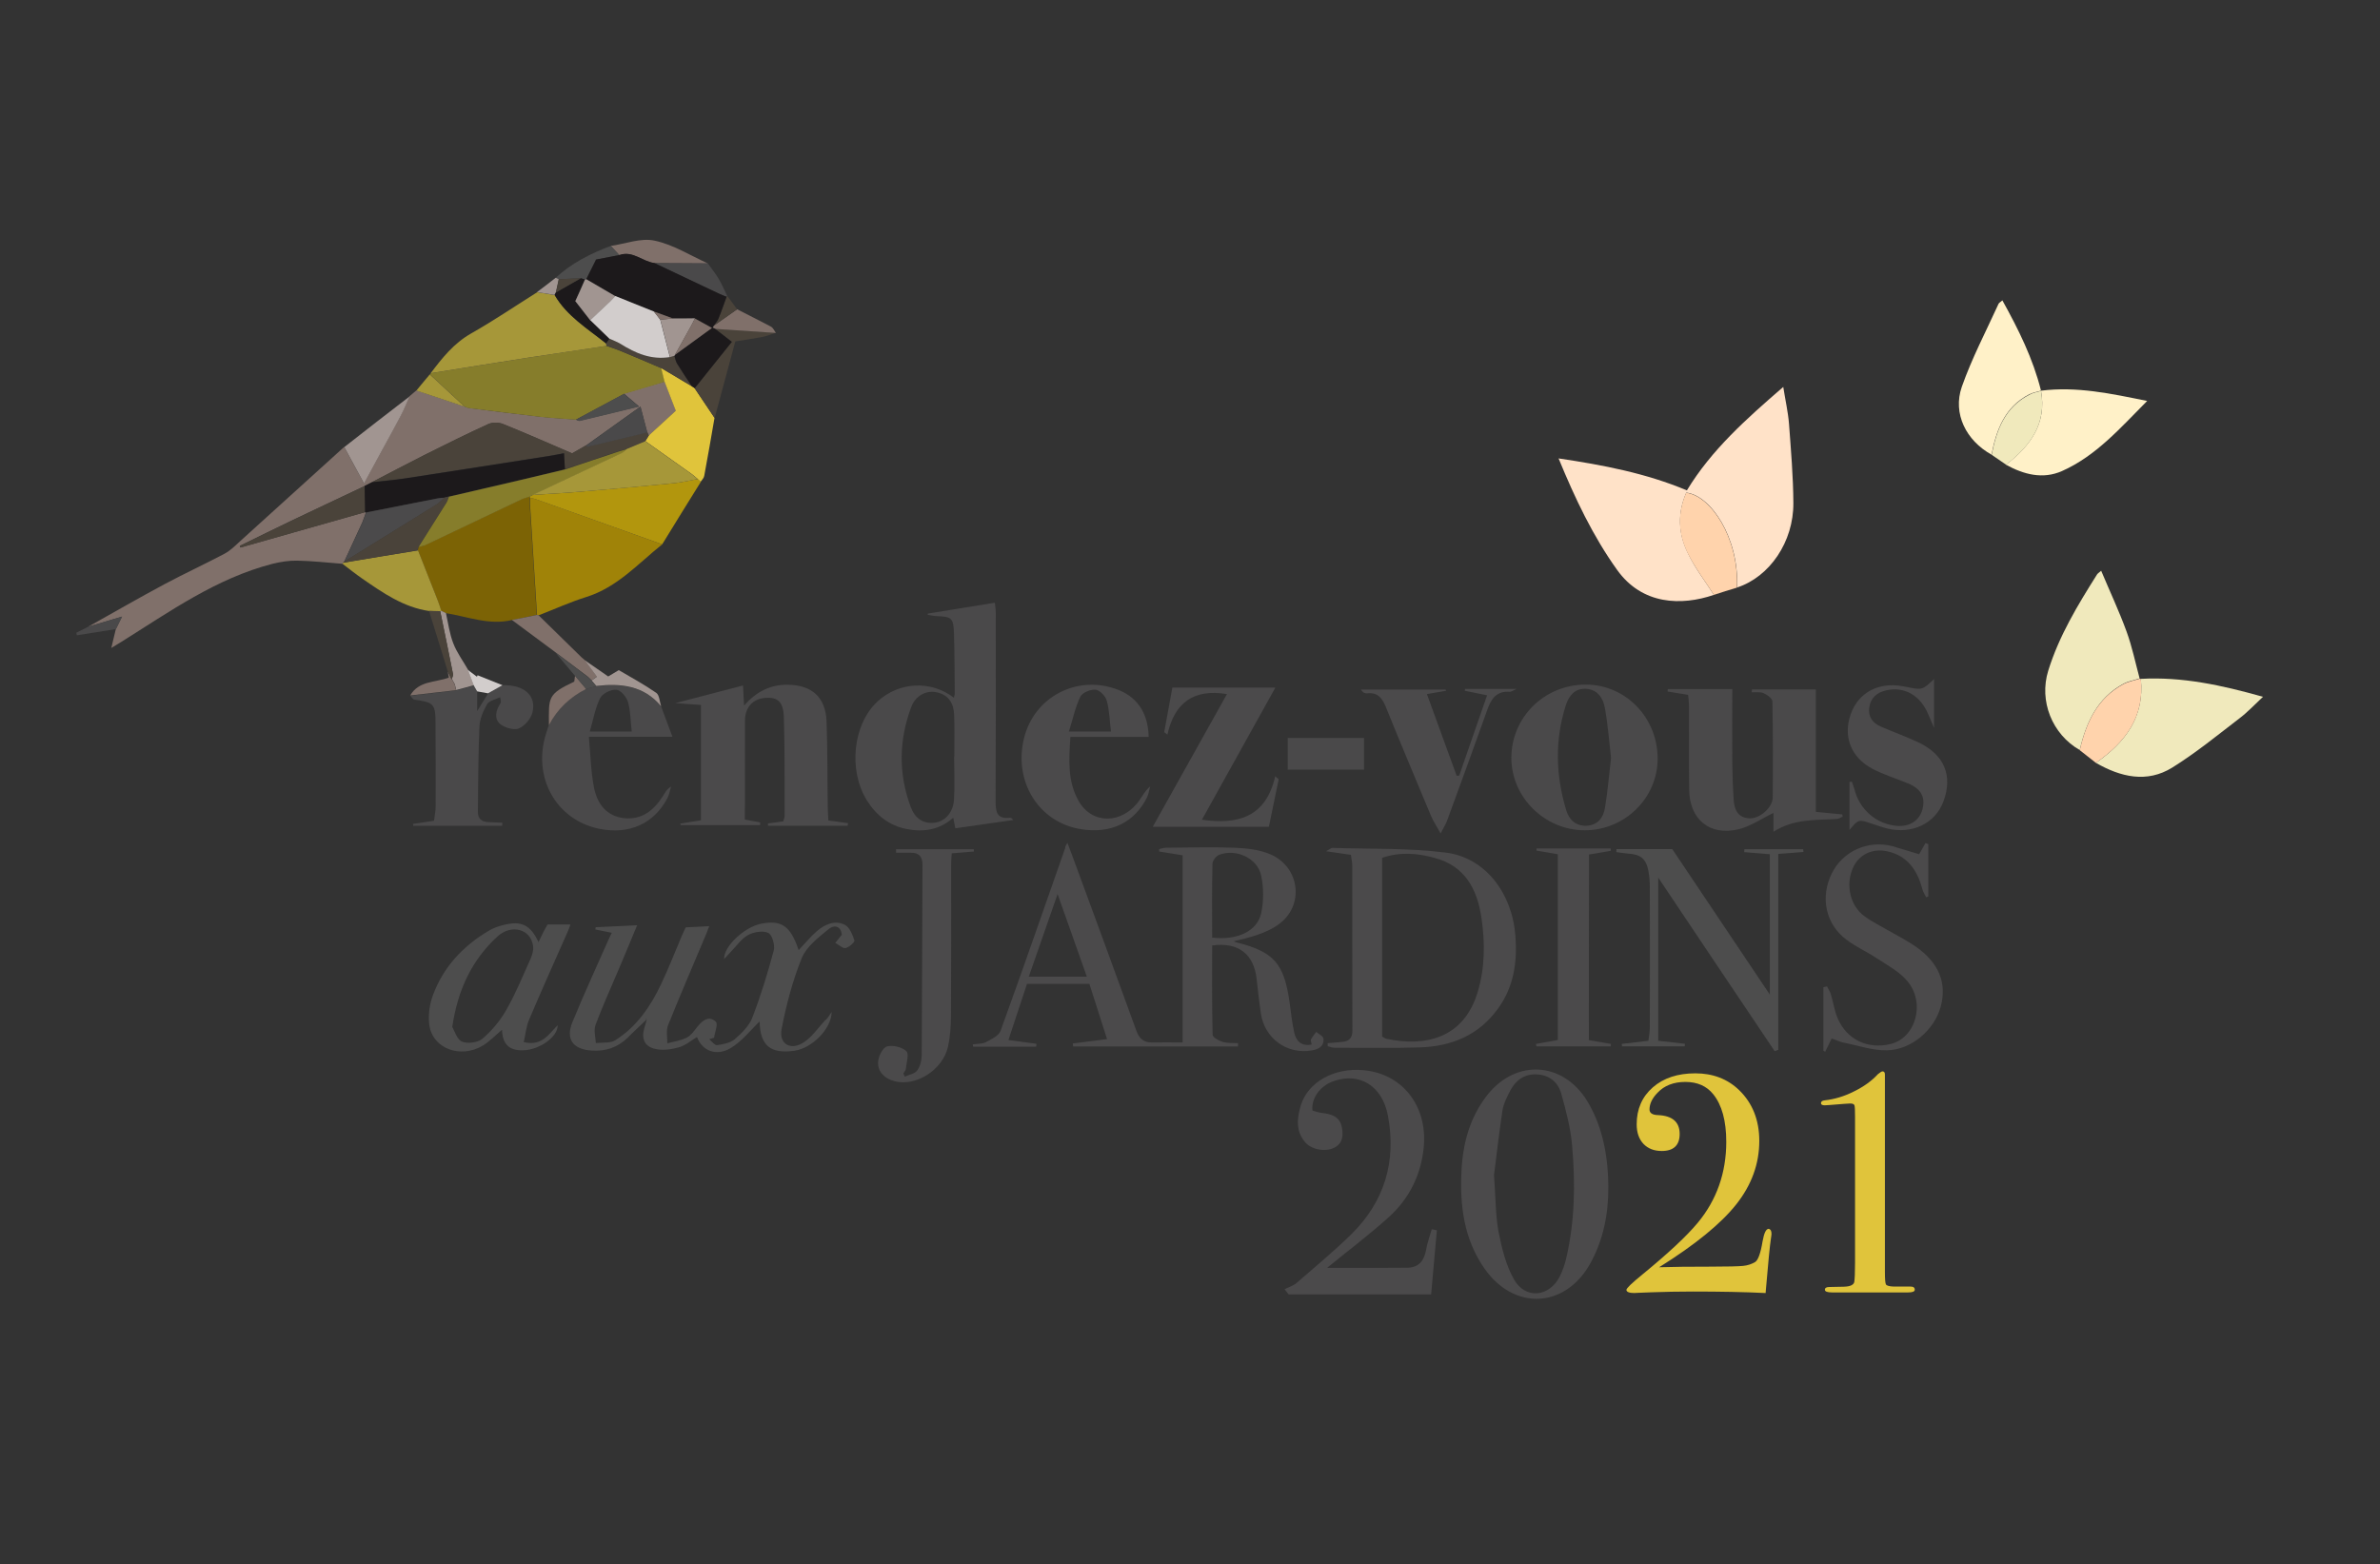 <?xml version="1.0" encoding="utf-8"?>
<!-- Generator: Adobe Illustrator 24.1.0, SVG Export Plug-In . SVG Version: 6.00 Build 0)  -->
<svg version="1.1" id="Layer_1" xmlns="http://www.w3.org/2000/svg" xmlns:xlink="http://www.w3.org/1999/xlink" x="0px" y="0px"
	 viewBox="0 0 1578.2 1037.5" style="enable-background:new 0 0 1578.2 1037.5;" xml:space="preserve">
<rect x="0" y="0" width="1578.2" height="1037.5" fill="#333333" stroke="none"/>
<style type="text/css">
	.st0{fill:#FFE2C8;}
	.st1{fill:#4B4A4B;}
	.st2{fill:#80706A;}
	.st3{fill:#4A494A;}
	.st4{fill:#4D4D4D;}
	.st5{fill:#867D2B;}
	.st6{fill:#7C6305;}
	.st7{fill:#F0E9BC;}
	.st8{fill:#A08308;}
	.st9{fill:#FFF1C8;}
	.st10{fill:#A69739;}
	.st11{fill:#B2960D;}
	.st12{fill:#E0C43B;}
	.st13{fill:#FFD3AC;}
	.st14{fill:#A19591;}
	.st15{fill:#4A433A;}
	.st16{fill:#D2CDCC;}
	.st17{fill:#1C191B;}
</style>
<path class="st0" d="M1136.5,394.5c-21.4,7.3-47.5,6.8-64.2-16.6c-16.1-22.5-27.8-47.2-38.8-73.9c29.6,4.4,57.9,9.8,85.1,21.2
	c16.3-26.9,39.4-47.4,63.9-68.6c1.4,9,3.2,16.7,3.8,24.4c1.3,17.5,2.8,35,2.9,52.5c0.2,25.9-15.8,49.1-37.3,56.1
	c1.3-33.3-17.6-61.1-33.7-62.9c-5.9,13.4-5.4,27.1,1,40C1123.8,376.5,1130.6,385.2,1136.5,394.5z"/>
<path class="st1" d="M707.8,558.9c1.1,3.1,2,5.2,2.8,7.4c14.4,39.1,28.8,78.2,43,117.4c1.8,5,4.8,7.7,10.2,7.6
	c6.6-0.1,13.2,0,20.4,0c0-42.1,0-82.7,0-124.1c-5.5-0.9-10.5-1.7-15.5-2.5c0-0.5,0-1-0.1-1.6c1.5-0.3,2.9-0.9,4.4-0.9
	c15.2-0.1,30.4-0.6,45.5,0c8,0.3,16.5,1.2,23.8,4.3c19.7,8.4,22.9,34,5.6,46.5c-8.3,6-19.1,8.7-29.7,11.2c0.6,0.3,1.2,0.7,1.9,0.8
	c24.7,6.2,31.5,14,35.1,40.2c0.9,6.6,1.6,13.4,3.1,19.9c1.3,5.5,4.9,8.9,11.5,7.6c-0.2-1.3-0.8-2.6-0.5-3.3c0.9-1.8,2.3-3.4,3.5-5.1
	c1.7,1.5,4.6,2.8,4.8,4.5c0.5,5.2-3.4,7.1-7.8,7.8c-16.4,2.8-31.2-7.9-33.7-24.5c-1.1-7.6-2-15.2-2.8-22.8
	c-1.8-16.6-12.2-24.7-29.5-22.3c0,19.7-0.2,39.5,0.3,59.2c0,1.7,4,3.9,6.5,4.7c3.3,1,6.9,0.7,10.4,0.9c0,0.7-0.1,1.5-0.1,2.2
	c-36.5,0-72.9,0-109.3,0c-0.1-0.7-0.2-1.3-0.2-2c7.2-0.9,14.5-1.8,22.7-2.9c-4.2-13-7.9-24.8-11.7-36.6c-13.7,0-27.1,0-41.4,0
	c-3.9,11.9-8,24-12.3,37.2c7.3,1,12.9,1.7,18.6,2.5c0,0.6-0.1,1.3-0.2,1.9c-13.9,0-27.9,0-41.8,0c-0.1-0.5-0.2-1-0.2-1.5
	c2.9-0.5,6.2-0.2,8.7-1.5c3.6-1.9,8.5-4.2,9.7-7.5c14.6-40.2,28.6-80.7,42.8-121.1C706.2,561.6,706.8,560.7,707.8,558.9z
	 M803.8,621.8c16.6,1.9,29.9-4.2,32.5-16.2c1.7-8,1.7-16.9,0-24.9c-2.4-11.6-16.6-18.1-27.9-13.8c-2,0.8-4.3,3.8-4.4,5.9
	C803.6,589.1,803.8,605.3,803.8,621.8z M720.7,647.7c-6.4-18.1-12.7-35.7-19.4-54.8c-6.7,19.1-12.8,36.8-19.1,54.8
	C695.3,647.7,707.7,647.7,720.7,647.7z"/>
<path class="st2" d="M227.1,373.9c-10-0.8-20-1.9-30.1-2.1c-5.4-0.1-11,0.8-16.3,2.1c-37.3,9.6-68.3,31.8-100.3,51.8
	c-1.9,1.2-3.8,2.3-6.6,4c1.2-4.8,2.1-8.6,3-12.5c1.2-2.5,2.5-5,4.1-8.3c-8.3,2.5-15.3,4.6-22.4,6.7c16.8-9.4,33.6-19.1,50.6-28.2
	c13.1-7,26.6-13.2,39.8-20.2c3.7-2,6.9-5.1,10-8c23.1-20.9,46.2-41.9,69.3-62.8c4.2,7.7,8.4,15.4,13.1,24.1
	c8.5-15.5,16.4-29.9,24.1-44.4c2.3-4.3,4.1-8.9,6.1-13.3c1.5-1.3,3.1-2.6,4.6-3.9c10.7,3.6,21.3,7.1,32,10.7c1,0.3,2.1,0.9,3.1,1
	c15.5,2,31.1,4,46.7,5.7c7.9,0.9,15.9,1.3,23.9,1.9c0.9,0.3,1.8,1,2.6,0.8c13-3.1,26-6.2,39.3-9.5c-3.8-3.2-6.9-5.8-10-8.5
	c9-2.7,18-5.4,27-8c2.4,6.3,4.9,12.7,7.5,19.4c-6.3,5.7-12.1,11-17.9,16.4c-0.4-0.7-0.7-1.4-1.1-2.1c-1.4-5.3-2.8-10.6-4.5-17.1
	c-12.6,9-24.3,17.4-36.1,25.8c-3,1.7-6,3.5-9.3,5.3c-15.3-6.6-30.5-13.3-45.9-19.5c-2.8-1.1-7-1.2-9.7,0.1
	c-14.2,6.5-28.3,13.5-42.3,20.5c-11.7,5.9-23.2,12-34.8,18c-1.6,0.9-3.3,1.7-5,2.6c-15.7,7.4-31.4,14.8-47.1,22.3
	c-11.9,5.7-23.7,11.5-35.5,17.3c0.1,0.4,0.3,0.7,0.4,1.1c27.5-7.8,55-15.6,82.4-23.4c0.3,0.1,0.5,0.1,0.8,0.2
	c-0.8,2.2-1.5,4.5-2.4,6.6c-3.9,8.6-7.9,17.2-11.9,25.8c-0.2,0.3-0.5,0.6-0.8,0.9C227.5,373.4,227.3,373.7,227.1,373.9z"/>
<path class="st3" d="M615.3,406.9c14.5-2.4,29-4.7,44.4-7.2c0.2,2,0.6,4.3,0.6,6.6c0,41.7,0.1,83.4-0.1,125.2c0,7,0.9,11.8,9.4,10.8
	c0.4,0,0.9,0.2,1.3,0.4c0.2,0.1,0.4,0.5,1,1.1c-12.8,1.8-25.3,3.6-38.4,5.5c-0.3-1.5-0.8-3.9-1.4-7c-9,8-19.5,9.7-30.8,7.5
	c-11.5-2.2-20-8.9-26.2-18.6c-12.8-20-9.6-50.9,6.8-66c14.2-13.1,35.4-14.2,50.6-2.5c0.2-1,0.6-1.8,0.6-2.6
	c-0.1-13.3-0.1-26.5-0.5-39.8c-0.3-10.5-1.5-11.4-11.8-11.7c-1.9-0.1-3.8-0.6-5.7-0.9C615.2,407.4,615.3,407.2,615.3,406.9z
	 M632.7,501.8c0,0,0.1,0,0.1,0c0-9.3,0.3-18.5-0.1-27.8c-0.3-7.5-3.6-13.3-11.7-14.9c-6.8-1.4-13.9,2.1-16.8,9.9
	c-8.2,22-8.5,44.3-0.2,66.4c2.5,6.7,7.7,11.1,15.6,10.2c7-0.8,12.4-6.7,13-15.1C633.2,520.9,632.7,511.3,632.7,501.8z"/>
<path class="st1" d="M1066.5,787.1c0.1,17.7-3.2,34.7-11.7,50.3c-16.6,30.4-50.9,32.1-70.6,3.6c-13.4-19.3-16.2-41.3-15.1-64.1
	c0.9-18.6,5.5-36,17.3-50.9c18.9-23.7,49.7-22,65.8,3.7C1061.6,744.9,1066.4,764,1066.5,787.1z M990.7,779.2c1.1,15.5,1,26.8,3,37.7
	c2.1,10.8,4.9,22.1,10.2,31.5c7.7,13.6,23.7,11.8,30.6-2.3c1.7-3.6,3.1-7.4,4-11.3c5.8-24.7,6.2-49.8,4-74.9
	c-1-11.7-4-23.2-7.2-34.6c-2.1-7.6-7.9-12.4-16.2-12.8c-8.1-0.4-13.8,3.7-17.5,10.5c-2.2,4.2-4.5,8.7-5.3,13.3
	C994,751.9,992.2,767.6,990.7,779.2z"/>
<path class="st1" d="M493.9,543.5c4.2,0.8,7.2,1.3,10.2,1.9c0,0.6-0.1,1.2-0.1,1.8c-17.5,0-35,0-52.6,0c-0.1-0.3-0.2-0.6-0.3-1
	c4.4-0.7,8.8-1.5,13.7-2.2c0-25.6,0-50.7,0-76.5c-5.6-0.4-10.6-0.8-17-1.2c15.8-4.1,30-7.8,44.9-11.7c0.2,3.3,0.4,7.8,0.7,13.3
	c7.9-9,17.2-13.9,28.7-13.8c16.2,0.1,25.4,8.2,26,24.4c0.7,18.9,0.5,37.7,0.8,56.6c0,2.8,0.3,5.7,0.4,9c4.6,0.6,8.8,1.2,13,1.8
	c0,0.6-0.1,1.1-0.2,1.7c-17.6,0-35.2,0-52.8,0c0-0.5-0.1-1-0.1-1.5c3.3-0.5,6.6-0.9,10.2-1.4c0.3-1.3,0.9-2.5,0.9-3.7
	c-0.1-21.8,0.2-43.5-0.5-65.2c-0.3-10.4-4-13.5-12-13c-8.5,0.5-13.8,6.2-13.8,15.2c-0.1,17.9,0,35.8,0,53.7
	C493.9,535.5,493.9,539.2,493.9,543.5z"/>
<path class="st3" d="M1161.7,457.2c13.9,0,27.7,0,42.4,0c0,26.2,0,53.2,0,81.2c6.2,0.6,11.9,1.2,17.5,1.7c0.1,0.5,0.2,0.9,0.3,1.4
	c-1.2,0.6-2.5,1.5-3.8,1.6c-14.1,0.9-28.5-0.3-42.1,8.5c0-5.3,0-9.5,0-12.5c-7.7,3.7-15,8.8-23,10.8c-19.3,4.7-32.7-6.5-32.9-26.3
	c-0.2-18.4,0-36.8-0.1-55.2c0-2.4-0.3-4.7-0.6-7.6c-4.8-0.8-9.2-1.5-13.6-2.2c0-0.5,0-1,0.1-1.6c14.2,0,28.3,0,42.8,0
	c0,16.1-0.1,32.9,0,49.6c0.1,8,0.4,16,0.9,23.9c0.5,6.6,2.9,12,10.8,12.2c6.7,0.1,15-7.2,15.1-13.7c0.2-21.3,0.2-42.5-0.2-63.8
	c0-1.9-3.4-4.5-5.8-5.5c-2.3-1-5.3-0.5-8-0.6C1161.7,458.5,1161.7,457.8,1161.7,457.2z"/>
<path class="st1" d="M880.4,691.8c3.1-0.3,6.2-0.6,9.2-0.8c4.7-0.3,7.2-2.3,7.2-7.5c-0.1-36.5-0.1-72.9-0.1-109.4
	c0-2.3-0.6-4.6-0.9-7.2c-5.2-0.8-9.9-1.4-16.5-2.4c2.7-1.5,3.5-2.2,4.2-2.2c25.1,0.8,50.3,0,75.1,3.1c26.2,3.2,44.2,26.8,46.3,55.5
	c1.3,17.2-1.1,33.5-11.5,47.9c-12.8,17.8-31,25.2-52.2,25.8c-18.9,0.6-37.8,0.2-56.6,0.2c-1.4,0-2.8-0.7-4.2-1
	C880.4,693.1,880.4,692.5,880.4,691.8z M916.5,568.9c0,39.8,0,79.2,0,118.5c1.2,0.7,2,1.3,2.9,1.5c25.4,5.4,51.2,0,60.5-31.1
	c4.8-16,4.9-32.5,2.5-48.9c-2.8-19.1-10.8-34.6-31.2-40C939.9,565.8,928.4,564.8,916.5,568.9z"/>
<path class="st4" d="M551.5,671.1c-0.3,11.6-13.2,24-24.6,25.7c-16.2,2.3-22.8-3.5-23.2-19.4c-5.8,5.5-11.6,13.1-19.1,17.6
	c-9.6,5.8-19.1,1.8-22.4-7.3c-4,2.4-7.6,5.6-11.9,6.8c-4.9,1.4-10.5,2.2-15.3,1.2c-7.6-1.5-9.9-6.7-7.7-14.1
	c0.4-1.5,0.9-2.9,1.7-5.7c-4.9,4.7-8.9,8.3-12.6,12.1c-6.7,6.6-14.7,9.3-24,8.7c-12.4-0.8-17.5-7.5-12.8-18.9
	c7.5-18.3,15.8-36.3,23.8-54.4c0.6-1.4,1.3-2.8,2.3-4.8c-4-0.8-7.4-1.5-10.9-2.2c0.1-0.5,0.1-1,0.2-1.5c9-0.4,17.9-0.8,27.5-1.3
	c-4.1,9.8-8.1,19.6-12.3,29.4c-5.1,12.2-10.7,24.3-15.3,36.7c-1.3,3.5,0,8,0.2,12c4.4-0.5,9.6,0.3,13-1.9
	c14.2-9,23.4-22.5,30.4-37.4c5-10.5,9.2-21.4,13.8-32.2c0.7-1.7,1.6-3.4,2.4-5.2c5.2-0.3,10.1-0.5,15.6-0.8
	c-0.7,1.7-1.2,3.2-1.8,4.7c-8.5,20.3-17.3,40.6-25.5,61c-1.4,3.5-0.4,8-0.5,12c4.4-1.2,9-1.8,12.9-3.8c3-1.5,5.1-4.8,7.3-7.5
	c3.4-4.1,7.6-7.3,12-3c1.6,1.6-0.7,7-1.2,10.6c-1,0.3-2.1,0.7-3.2,1c1.7,1.4,3.7,4.1,5.2,3.9c4.1-0.6,8.8-1.4,11.8-4
	c4.6-4,9.5-8.8,11.6-14.3c5.6-14.5,10.2-29.5,14.2-44.5c0.9-3.5-1-10.3-3.6-11.6c-3.5-1.7-9.5-0.7-13.3,1.3
	c-4.4,2.4-7.6,7.1-11.2,10.8c-1.4,1.5-2.8,3-4.8,5.2c-0.4-8.5,13.7-21.3,24.4-23.4c13.7-2.7,19.6,1.4,25,17.5
	c4-4.2,7.7-8.8,12.1-12.6c5.3-4.6,12-7.5,18.5-4.2c3.2,1.6,5.1,6.5,6.4,10.4c0.3,1-3.5,4.5-5.9,5c-1.8,0.4-4.2-2-6.8-3.4
	c2.2-2.7,3.2-4,4.3-5.4c-0.3-5-4.3-7.4-8.9-3.6c-6.7,5.5-14.5,11.5-17.6,19c-6.1,15-10.3,31.1-13.4,47.1
	c-1.9,10.1,6.2,14.6,14.9,8.7c5.4-3.6,9.3-9.4,13.8-14.3C548.4,675.9,549.4,674.2,551.5,671.1z M428.4,676.6c0.1,0,0.2,0,0.3,0
	c0-0.3,0-0.6,0-0.9c-0.1,0-0.2,0-0.3,0C428.4,676,428.4,676.3,428.4,676.6z"/>
<path class="st1" d="M880,840.8c16.6,0,34.9,0.1,53.3-0.1c7.4-0.1,11-4.5,12.3-11.6c0.8-4.7,2.5-9.3,3.8-13.9
	c1.1,0.2,2.3,0.4,3.4,0.7c-1.3,14.1-2.5,28.3-3.8,42.5c-31.6,0-63,0-94.5,0c-0.9-1.1-1.8-2.3-2.7-3.4c2.7-1.4,5.8-2.3,8-4.2
	c12.3-10.7,24.9-21.1,36.5-32.5c21.8-21.6,29.7-48.1,24.1-78.2c-3.7-20.1-19-29.3-36.4-23c-8.6,3.1-14.6,11.2-13.7,19.4
	c1.7,0.5,3.8,1.2,5.8,1.5c6.4,0.7,12.3,2.2,13.7,9.6c1,5.4,0.7,10.7-5.2,13.6c-5.9,2.9-15.2,1.2-19.4-4c-6.1-7.4-5.1-15.9-2.6-24.2
	c4.8-15.5,22-25,41.4-23.3c26,2.3,42.7,23.8,40.1,51.1c-1.8,18.4-9.6,34-23,46.2C907.6,819.2,892.9,830.2,880,840.8z"/>
<path class="st3" d="M1099.2,503.3c-0.1,26-21.9,47.4-48.4,47.3c-26.5,0-48.6-21.9-48.6-48c0-27,22-48.7,49.5-48.6
	C1078.1,454.1,1099.3,476,1099.2,503.3z M1068.3,502.6c-1.3-11.1-2.1-22.2-4.1-33.2c-1.2-6.5-4.8-12.1-12.5-12.6
	c-7.6-0.4-11.4,4.8-13.4,10.9c-7.4,23.2-6.7,46.5,0.3,69.7c1.9,6.2,6.3,10.5,13.5,10.2c7.5-0.4,11.2-5.5,12.2-12.1
	C1066.1,524.7,1067,513.7,1068.3,502.6z"/>
<path class="st5" d="M381.9,278.3c-8-0.6-16-1-23.9-1.9c-15.6-1.8-31.1-3.8-46.7-5.7c-1.1-0.1-2.1-0.6-3.1-1
	c-7.7-7.1-15.4-14.3-23.1-21.4c0.2-0.3,0.4-0.6,0.6-0.8c21.3-3.4,42.6-6.9,63.9-10.2c17.5-2.7,35.1-5.3,52.7-7.9c3,1.1,6,2,8.9,3.2
	c9.2,3.8,18.3,7.7,27.4,11.6c0.7,3,1.5,6,2.2,9c-9,2.7-18,5.4-27,8C403.1,266.9,392.5,272.6,381.9,278.3z"/>
<path class="st6" d="M339.4,411.2c-15.1,3.6-29.3-2.3-43.8-4.6c-1-0.5-2-1-3-1.5c-0.8-2.2-1.4-4.5-2.3-6.7
	c-4.4-11.2-8.8-22.3-13.2-33.5c0.1-0.7,0.2-1.5,0.3-2.2c1.4-0.4,2.8-0.5,4.1-1.1c21.3-10.1,42.6-20.3,63.9-30.4
	c1.8-0.9,3.9-1.4,5.8-2c0,0.3,0.1,0.6,0.1,0.9c0,1.8-0.1,3.5,0,5.2c1.5,24.2,3.1,48.3,4.6,72.5C350.5,409,345,410.1,339.4,411.2z"/>
<path class="st4" d="M1099.6,582c0,36.6,0,71.9,0,108.2c6.1,0.7,11.9,1.3,17.7,2c0,0.5-0.1,1.1-0.1,1.7c-13.9,0-27.8,0-41.6,0
	c-0.1-0.5-0.1-1-0.2-1.6c5.8-0.7,11.5-1.4,17.7-2.1c0.4-3.3,0.9-6.2,0.9-9c0.1-31.2,0.1-62.4,0-93.5c0-3.3-0.3-6.7-0.9-10
	c-1.5-8.1-5.1-11.1-13.3-11.6c-2.7-0.2-5.3-0.7-8-1c0-0.7,0.1-1.3,0.1-2c12,0,23.9,0,37,0c20.9,31.2,42.4,63.3,64.7,96.5
	c0-31.6,0-62,0-93.1c-5.9-0.5-11.4-1-17-1.4c0-0.6,0.1-1.3,0.1-1.9c13,0,26,0,39,0c0.1,0.6,0.1,1.2,0.2,1.8
	c-5.2,0.4-10.5,0.8-16.7,1.3c0,43.6,0,86.7,0,129.9c-0.8,0.3-1.6,0.6-2.4,0.9C1151.2,659.1,1125.8,621.1,1099.6,582z"/>
<path class="st7" d="M1379.1,497.4c-18.4-10.5-27.1-32.6-20.9-52.6c7.2-23.2,19.6-43.6,32.4-63.9c0.4-0.6,1.1-1,2.7-2.4
	c5.8,13.8,11.9,26.8,16.8,40.2c3.7,10.1,5.9,20.8,8.7,31.2c-3.6,1.2-7.5,1.8-10.8,3.6C1390.6,463,1383.3,479.3,1379.1,497.4z"/>
<path class="st7" d="M1419.6,450.2c27.3-1.5,53.4,4.1,81,11.9c-5.8,5.4-10.3,10.3-15.5,14.2c-14.6,11.2-29,23-44.6,32.7
	c-16.9,10.5-34.3,6.3-50.7-3.1C1409.2,492.4,1422.2,475.5,1419.6,450.2z"/>
<path class="st8" d="M356.1,407.8c-1.5-24.2-3.1-48.3-4.6-72.5c-0.1-1.7,0-3.5,0-5.2c1.2,0.3,2.5,0.5,3.7,0.9c28,10,56,20,83.9,30
	c-16,12.8-29.8,28.5-50.3,34.9c-10.8,3.4-21.2,8.1-31.7,12.2C356.7,408,356.4,407.9,356.1,407.8z"/>
<path class="st1" d="M1272.6,566.5c1.9-3.4,3-5.4,4.2-7.4c0.6,0.2,1.2,0.4,1.9,0.7c0,11.5,0,23.1,0,34.7c-0.5,0.2-1,0.4-1.4,0.6
	c-0.9-1.9-2.1-3.6-2.6-5.6c-3.3-12.4-9.9-22-23.1-24.9c-10.4-2.3-19.2,2.4-23,11.2c-4.8,11-1.8,24.8,7.6,31.7
	c5.1,3.8,10.9,6.6,16.4,9.8c6.1,3.5,12.4,6.7,18.1,10.7c15.1,10.7,20.4,24,16.2,39.6c-4.1,15.2-19.3,28.7-35.7,28.9
	c-9.6,0.2-19.2-3.2-28.8-5.1c-2.6-0.5-5-1.8-7.8-2.7c-1.6,3.3-3,6.1-4.3,8.8c-0.4-0.2-0.8-0.4-1.2-0.7c0-14,0-28.1,0-42.1
	c0.8-0.2,1.6-0.4,2.4-0.6c0.9,1.8,2.1,3.5,2.6,5.4c1.6,5.2,2.3,10.7,4.4,15.6c6,14.3,19.9,20.9,35,17.3c17-4,23.6-27.6,11-42.1
	c-5.3-6.1-12.9-10.2-19.8-14.7c-6.6-4.4-14.1-7.7-20.4-12.5c-13.8-10.3-17.4-28.2-9.6-43.9c7.3-14.7,23.8-22.2,40-18.1
	C1260.7,562.8,1266.7,564.8,1272.6,566.5z"/>
<path class="st1" d="M761.7,488.7c-8.9,0-17.5,0-26.1,0c-8.5,0-16.9,0-25.8,0c-1,15.1-2,29.3,5.4,42.4c8.9,15.8,28.9,15.7,40.3-0.3
	c2.2-3.1,3.9-6.5,7.2-9.3c-0.7,2.5-1.1,5.2-2.2,7.5c-8.5,16.8-24.3,24.2-44.2,20.8c-27.8-4.7-44.4-31.8-37.2-60.5
	c6.7-26.7,34.1-41.5,60.3-32.6C753.5,461.4,761.3,472.1,761.7,488.7z M736.7,485.1c-0.9-7.3-1-14-2.8-20.4c-0.8-3-4.6-7-7.3-7.3
	c-3.3-0.4-8.9,1.9-10.2,4.6c-3.4,7-5,14.9-7.6,23.1C719,485.1,727.3,485.1,736.7,485.1z"/>
<path class="st3" d="M438.4,468.5c2.3,6.1,4.6,12.3,7.5,20.1c-19.2,0-36.4,0-55.4,0c1.1,12.1,1.3,23.2,3.4,33.8
	c2.1,10.5,8.2,19,20.2,20.2c11.8,1.1,19.6-5.4,25.5-14.7c1.4-2.2,2.5-4.6,5.4-6.3c-0.8,2.5-1.2,5.3-2.4,7.6
	c-8.8,17-25.4,24.5-45.3,20.4c-28.8-5.9-44.6-34.6-35-63.7c0.5-1.7,1.1-3.3,1.6-5c5.6-10.7,14-18.6,24.7-24c2.2-0.6,4.5-1.2,6.7-1.8
	C411.8,453.1,427,454.7,438.4,468.5z M418.9,485.1c-0.8-6.8-0.7-13.4-2.5-19.6c-1-3.3-4.8-7.9-7.7-8.1c-3.5-0.3-9.2,2.5-10.7,5.5
	c-3.3,6.6-4.6,14.3-6.9,22.2C401.2,485.1,409.5,485.1,418.9,485.1z"/>
<path class="st1" d="M797,543.6c23.7,3.4,42.4-1.5,48.6-28.8c0.8,0.7,1.5,1.3,2.3,2c-2.1,10.3-4.2,20.6-6.5,31.5
	c-25.4,0-50.5,0-77,0c16.6-29.7,32.8-58.7,49.2-88c-21.7-3.6-34.7,5.3-39.5,26.9c-0.7-0.6-1.4-1.1-2.1-1.7
	c1.8-9.8,3.6-19.6,5.4-29.5c22.4,0,44.4,0,68.3,0C829.2,485.8,813.1,514.6,797,543.6z"/>
<path class="st1" d="M645.8,564.7c-4.7,0.4-9.5,0.8-14.7,1.2c-0.2,3.1-0.4,5.6-0.4,8.1c0,33.1,0.1,66.2-0.1,99.3
	c0,7-0.5,14.2-2,20.9c-3.5,15.5-21.4,26.6-35.5,22.8c-7.1-1.9-11.7-7-10.7-13.8c0.5-3.5,3.3-8.8,6-9.3c3.9-0.9,9.8,0.5,12.6,3.2
	c1.9,1.8,0.1,7.6-0.3,11.6c-0.1,1.1-1.1,2.2-1.7,3.2c0.3,0.7,0.7,1.4,1,2.1c2.8-1.3,6.6-1.9,8.2-4.1c2-2.7,3-6.8,3-10.3
	c0.3-42.1,0.3-84.1,0.5-126.2c0-5.4-2.4-8-7.8-7.9c-3.2,0-6.5,0-9.7,0c0-0.8,0-1.6,0-2.3c17.2,0,34.3,0,51.5,0
	C645.8,563.7,645.8,564.2,645.8,564.7z"/>
<path class="st3" d="M333.1,454.4c14.2-0.4,22.7,6.6,20,18c-1,4.2-5.2,9.1-9.1,10.7c-3.3,1.3-9.4-0.5-12.4-3
	c-4.1-3.6-2.8-9,0.2-13.6c0.4-0.6,0.6-1.4-0.2-4.1c-3,1.5-7.2,2.2-8.6,4.6c-2.6,4.5-4.9,9.9-5.1,15.1c-0.8,18.7-0.8,37.4-1,56.1
	c-0.1,4.9,2.6,6.9,7.2,7c3,0.1,6,0.3,9,0.4c0,0.7-0.1,1.3-0.1,2c-19.6,0-39.3,0-59,0c0-0.4-0.1-0.8-0.1-1.2
	c4.4-0.7,8.8-1.3,13.9-2.1c0.4-3.4,1.1-6.5,1.1-9.6c0.1-18.2,0-36.4-0.1-54.7c0-13.2-1-14.2-14-16c-1-0.1-1.8-1.7-2.7-2.6
	c10.1-1.2,20.3-2.3,30.4-3.5c3.9-1.1,7.8-2.2,11.7-3.2c0.7,1.3,1.5,2.6,2.2,4c0,3.8,0,7.6,0,12.9c3-4.9,5.1-8.3,7.2-11.6
	C326.7,458,329.9,456.2,333.1,454.4z"/>
<path class="st4" d="M357.1,624.8c1.1-2.4,2-4.3,3-6.3c0.9-1.8,2-3.6,3-5.4c5,0,9.7,0,15.2,0c-0.8,2.1-1.5,4.1-2.4,6
	c-8.4,19-16.9,37.9-25,57c-2,4.6-2.4,9.8-3.6,15c12.4,2.9,16.6-5.5,22.5-11.2c0.2,7.7-12,16.3-22.8,16.6c-9.4,0.3-13.8-4-14.1-13.6
	c-4.2,3.5-8,7.6-12.6,10.4c-14.8,9-33.4,2.2-35.6-13.5c-0.9-6.3,0.1-13.6,2.3-19.6c6.9-18.8,20-32.9,37.2-43c3-1.8,6.4-3,9.8-3.8
	C345.7,610.4,351.8,613.4,357.1,624.8z M299.9,681c1.5,2.5,3,8.2,6.3,9.7c3.7,1.6,10.5,0.8,13.5-1.7c6.3-5.3,11.9-12,16-19.2
	c6.2-10.8,10.9-22.4,16-33.7c1.2-2.7,2.2-5.9,1.8-8.7c-1.4-11.1-14.2-15-23.7-6.3C313.1,636.5,303.6,656,299.9,681z"/>
<path class="st1" d="M1282.5,450.3c0,10.5,0,20.3,0,32.4c-1.9-4.4-2.9-6.8-3.9-9.1c-5.2-12.4-15.7-18.5-27.8-15.8
	c-6.1,1.4-10.4,4.9-11.3,11.5c-0.8,6.1,2.3,10.2,7.6,12.5c8.3,3.6,16.9,6.7,25.2,10.6c17,8.1,22.8,22,16.4,39.1
	c-5.4,14.6-20.8,22-37.4,17.9c-3.2-0.8-6.4-2-9.6-3c-9.3-3.2-9.3-3.2-15.3,4c0-10.7,0-21.3,0-31.8c0.5-0.1,1-0.2,1.6-0.2
	c0.6,1.7,1.2,3.3,1.7,5c3.3,13.4,14.6,23.2,28.2,24.3c8.4,0.7,15-3.6,16.9-11c2.1-8.1-0.9-13.6-9.6-17.2c-7.8-3.2-16-5.7-23.4-9.6
	c-14.6-7.6-19.8-21.7-14.5-36.5c5.1-14,18.1-21.1,33.9-18.4c0.9,0.2,1.9,0.3,2.8,0.5C1274.7,457.7,1274.7,457.7,1282.5,450.3z"/>
<path class="st9" d="M1320.6,301.5c-16.8-9.3-25.9-27.2-19.7-45c6.6-18.8,16-36.7,24.3-54.9c0.3-0.8,1.3-1.2,2.6-2.4
	c10.7,19.3,20.3,38.6,25.6,59.8l-0.1,0.1c-2.6,0.8-5.3,1.2-7.7,2.4C1329.4,269.9,1323.8,285,1320.6,301.5z"/>
<path class="st9" d="M1353.4,259.1c23.6-3,46.4,1.9,70.4,6.8c-17.8,17.9-33.8,36.4-56.5,46.5c-12.7,5.6-25.3,2.3-37.1-4.2
	C1346.2,295.7,1357.4,281,1353.4,259.1L1353.4,259.1z"/>
<path class="st10" d="M402.2,229.4c-17.6,2.6-35.1,5.2-52.7,7.9c-21.3,3.3-42.6,6.8-63.9,10.2c7.6-10.1,15.3-19.8,26.7-26.3
	c15-8.5,29.3-18.2,43.9-27.4c3.9,0.6,7.7,1.3,11.6,1.9c8.2,14.1,21.9,22.3,34.1,32.1C402,228.3,402.1,228.8,402.2,229.4z"/>
<path class="st1" d="M958.9,458.1c-3.7,0.6-7.3,1.2-12.7,2.2c6.7,18.5,13.2,36.3,19.7,54.1c0.5,0,1.1,0,1.7,0
	c6-17.3,12-34.6,18.5-53.3c-5.8-1.2-10.3-2.1-14.8-3c0-0.4,0.1-0.8,0.2-1.2c10.7,0,21.4,0,34.1,0c-2.7,1.2-3.6,2-4.5,1.9
	c-8.5-0.7-12.2,4.4-14.7,11.5c-8.8,24.7-17.8,49.3-26.8,73.9c-0.9,2.4-2.3,4.6-4.3,8.5c-2.6-4.7-4.7-7.8-6.2-11.2
	c-10.1-24.2-20.3-48.3-30.1-72.6c-2.5-6.1-5.5-9.9-12.5-9.1c-0.7,0.1-1.6-0.2-2.3-0.5c-0.4-0.2-0.6-0.6-1.8-2c19.3,0,37.7,0,56.1,0
	C958.8,457.5,958.8,457.8,958.9,458.1z"/>
<path class="st1" d="M1053.6,689.8c5.1,0.9,9.8,1.7,14.6,2.5c0,0.5-0.1,1-0.1,1.6c-16.4,0-32.8,0-49.3,0c-0.1-0.5-0.2-1-0.3-1.6
	c4.5-0.8,9.1-1.6,14.5-2.6c0-41,0-81.7,0-123.2c-4.8-0.8-9.5-1.6-14.2-2.4c0-0.5,0.1-0.9,0.1-1.4c16.4,0,32.7,0,49.1,0
	c0.1,0.5,0.2,1,0.2,1.5c-4.6,0.8-9.2,1.6-14.5,2.5C1053.6,607.7,1053.6,648.3,1053.6,689.8z"/>
<path class="st11" d="M439.1,361c-28-10-56-20-84-30c-1.2-0.4-2.5-0.6-3.7-0.9c-0.1-0.3-0.1-0.6-0.1-0.9c0.6-0.3,1.3-0.7,2-1
	c10.5-0.7,21-1.2,31.4-2.1c20.6-1.8,41.1-3.6,61.6-5.6c5.5-0.5,10.9-1.9,16.4-2.8c0.6,0.6,1.3,1.2,2,1.9
	C456.1,333.3,447.6,347.2,439.1,361z"/>
<path class="st12" d="M464.6,319.5c-0.6-0.6-1.3-1.2-2-1.9c-1.3-1.1-2.6-2.3-4-3.3c-10.2-7.3-20.5-14.5-30.7-21.8
	c0.8-1.2,1.5-2.5,2.3-3.7c5.8-5.3,11.7-10.7,17.9-16.4c-2.6-6.7-5-13.1-7.5-19.4c-0.7-3-1.5-6-2.2-9c6.8,4,13.5,8.1,20.3,12.1
	c0.6,0.4,1.2,0.8,1.8,1.2c4.4,6.6,8.9,13.2,13.3,19.8c-2.2,12.8-4.4,25.6-6.8,38.4C466.8,317,465.5,318.2,464.6,319.5z"/>
<path class="st13" d="M1136.5,394.5c-5.9-9.2-12.6-18-17.4-27.7c-6.4-12.9-6.9-26.5-1-40c16.1,1.8,35.1,29.6,33.7,62.9
	C1146.7,391.2,1141.6,392.8,1136.5,394.5z"/>
<path class="st10" d="M277.2,365c4.4,11.2,8.8,22.3,13.2,33.5c0.9,2.2,1.5,4.5,2.3,6.7c-0.2,0.1-0.5,0.1-0.8,0.2
	c-2.5-0.1-4.9-0.1-7.4-0.2c-17-2.5-30.7-12.1-44.3-21.5c-4.5-3.1-8.7-6.5-13.1-9.8c0.2-0.2,0.4-0.5,0.5-0.7
	C244.1,370.4,260.6,367.7,277.2,365z"/>
<path class="st13" d="M1419.6,450.2c2.7,25.3-10.4,42.2-29.8,55.7c-3.6-2.8-7.1-5.6-10.7-8.4c4.2-18.2,11.5-34.4,28.9-43.8
	c3.3-1.8,7.2-2.4,10.8-3.6C1419.1,450.1,1419.3,450.1,1419.6,450.2z"/>
<path class="st3" d="M904.5,489.4c0,7.2,0,14,0,21c-16.9,0-33.6,0-50.6,0c0-7,0-13.9,0-21C870.7,489.4,887.3,489.4,904.5,489.4z"/>
<path class="st7" d="M1353.4,259.2c4,21.9-7.2,36.6-23.1,49c-3.2-2.2-6.4-4.4-9.6-6.6c3.2-16.6,8.8-31.6,25.1-39.9
	C1348.1,260.4,1350.8,260,1353.4,259.2z"/>
<path class="st14" d="M271.6,262.9c-2,4.5-3.8,9-6.1,13.3c-7.7,14.5-15.7,28.8-24.1,44.4c-4.7-8.7-8.9-16.4-13.1-24.1
	C242.7,285.2,257.1,274,271.6,262.9z"/>
<path class="st15" d="M473.9,277.2c-4.4-6.6-8.9-13.2-13.3-19.8c8.2-10.2,16.5-20.5,24.6-30.7c-4.3-3.3-7.7-6-11.2-8.7
	c13.5,0.9,27,1.8,40.4,2.7c-3,0.9-5.9,2.2-9,2.8c-6.4,1.2-12.8,2.1-17.8,2.9C482.9,243.9,478.4,260.6,473.9,277.2z"/>
<path class="st2" d="M405,163.1c9.7-1.4,20-5.5,29.1-3.5c12.3,2.6,23.6,9.8,35.3,15.1c-5.3,0-10.5-0.1-15.8-0.1
	c-6.6,0-13.2-0.1-19.8-0.1c-7.9-1-14.3-8.4-23.1-5.3C408.9,167.2,407,165.2,405,163.1z"/>
<path class="st2" d="M356.1,407.8c0.3,0.1,0.6,0.2,1,0.2c9.5,9.3,19,18.6,28.5,27.9c0.7,0.6,1.4,1.2,2.1,1.8c2.7,3.6,5.4,7.2,8.1,11
	c-1.5,1.1-2.5,1.8-3.5,2.5c-0.8-0.8-1.5-1.6-2.3-2.3c-7.2-5.4-14.3-10.8-21.5-16.2c-9.7-7.2-19.4-14.4-29.1-21.6
	C345,410.1,350.5,409,356.1,407.8z"/>
<path class="st3" d="M433.8,174.5c6.6,0,13.2,0.1,19.8,0.1c5.3,0,10.5,0.1,15.8,0.1c2.4,3.4,5,6.6,7.1,10.1
	c2.2,3.7,3.8,7.6,5.7,11.4c-0.1,0.2-0.3,0.4-0.5,0.6c-1.8-0.7-3.6-1.4-5.3-2.2C462.2,188,448,181.2,433.8,174.5z"/>
<path class="st14" d="M392.3,451.3c1-0.7,2-1.4,3.5-2.5c-2.8-3.7-5.4-7.3-8.1-11c5,3.5,10,6.9,15.6,10.8c1.3-0.8,3.3-2,7-4.2
	c7.8,4.6,16.7,9.4,24.9,15.1c2.1,1.5,2.2,5.9,3.2,8.9c-11.4-13.8-26.7-15.4-43-13.5C394.4,453.8,393.3,452.5,392.3,451.3z"/>
<path class="st2" d="M514.5,220.8c-13.5-0.9-27-1.8-40.4-2.7c-0.5-0.2-1-0.4-1.6-0.7c0.4-0.6,0.6-1,0.8-1.4
	c5.2-3.6,10.4-7.3,15.5-10.9c7.5,3.9,15.1,7.6,22.6,11.6C512.7,217.5,513.5,219.4,514.5,220.8z"/>
<path class="st14" d="M291.9,405.3c0.3,0,0.5-0.1,0.8-0.2c1,0.5,2,1,3,1.5c1.5,6.7,2.4,13.7,4.9,20.1c2.4,6.2,6.5,11.7,9.8,17.5
	c1.3,3.4,2.5,6.8,3.8,10.2c-3.9,1.1-7.8,2.2-11.7,3.2c-0.3-1.2-0.6-2.5-0.9-3.8c-0.5-1-1-1.9-1.6-2.9c0-0.3-0.2-0.5-0.5-0.5
	c0.3-1.1,1.1-2.4,0.9-3.4C297.6,433.1,294.7,419.2,291.9,405.3z"/>
<path class="st4" d="M405,163.1c1.9,2,3.8,4.1,5.7,6.1c-5.1,1-10.1,1.9-15.5,3c-2.2,4.4-4.3,8.7-6.5,13c-0.3,0.2-0.5,0.2-0.9,0.2
	c-0.9-0.3-1.8-0.6-2.7-0.9c-4.9,0.2-9.8,0.5-14.6,0.7c-0.7-0.3-1.4-0.7-2-1C379.1,174.4,391.7,168.1,405,163.1z"/>
<path class="st2" d="M388.7,456.9c-10.7,5.4-19.1,13.3-24.7,24c-0.1-18.5-1.1-20.4,16.8-28.9c0.1-1.1,0.3-2.5,0.5-3.9
	C383.8,451,386.2,454,388.7,456.9z"/>
<path class="st10" d="M285,248.3c7.7,7.1,15.4,14.3,23.1,21.4c-10.7-3.6-21.3-7.1-32-10.7C279.1,255.4,282,251.8,285,248.3z"/>
<path class="st2" d="M301.5,453.9c0.3,1.2,0.6,2.5,0.9,3.8c-10.1,1.2-20.3,2.3-30.4,3.5c5.7-9.8,16.4-8.5,25.6-11.8
	c-0.2-1.1-0.4-2.6-0.7-4.1c0.9,1.8,1.7,3.5,2.6,5.3c0.3,0.1,0.5,0.2,0.5,0.5C300.5,452,301,453,301.5,453.9z"/>
<path class="st15" d="M299.5,450.5c-0.9-1.8-1.7-3.5-2.6-5.3c-4.1-13.4-8.3-26.7-12.4-40.1c2.5,0.1,4.9,0.1,7.4,0.2
	c2.9,13.9,5.8,27.8,8.5,41.8C300.6,448.1,299.8,449.4,299.5,450.5z"/>
<path class="st16" d="M314.1,454.5c-1.3-3.4-2.5-6.8-3.8-10.2c2,1.5,4,3,6,4.5c0.1-0.3,0.2-0.7,0.4-1c5.5,2.2,11,4.4,16.5,6.6
	c-3.2,1.8-6.4,3.6-9.6,5.4c-2.4-0.4-4.8-0.9-7.2-1.3C315.6,457.1,314.8,455.8,314.1,454.5z"/>
<path class="st3" d="M58.6,415.6c7-2.1,14.1-4.2,22.4-6.7c-1.6,3.2-2.8,5.8-4.1,8.3c-8.6,1.4-17.3,2.8-25.9,4.1
	c-0.1-0.6-0.3-1.2-0.4-1.7C53.2,418.3,55.9,416.9,58.6,415.6z"/>
<path class="st4" d="M388.7,456.9c-2.5-2.9-4.9-5.8-7.4-8.7c-4.3-5.1-8.6-10.2-12.9-15.3c7.2,5.4,14.4,10.8,21.5,16.2
	c0.9,0.6,1.5,1.5,2.3,2.3c1,1.2,2.1,2.5,3.1,3.7C393.2,455.6,390.9,456.3,388.7,456.9z"/>
<path class="st15" d="M488.8,205.1c-5.2,3.6-10.4,7.3-15.5,10.9c1-1.5,2.4-2.9,3.1-4.6c1.9-4.8,3.6-9.7,5.4-14.5
	c0.2-0.2,0.3-0.4,0.5-0.6C484.4,199.2,486.6,202.2,488.8,205.1z"/>
<path class="st14" d="M368.5,184.2c0.7,0.3,1.4,0.7,2,1c-0.6,2.9-1.3,5.8-1.9,8.7c-0.3,0.6-0.6,1.1-0.9,1.7
	c-3.9-0.6-7.7-1.3-11.6-1.9C360.3,190.6,364.4,187.4,368.5,184.2z"/>
<path class="st15" d="M430.2,288.9c-0.8,1.2-1.5,2.5-2.3,3.7c-4.1,1.7-8.1,3.4-12.2,5.1c-1.8,0.5-3.7,1-5.5,1.5
	c-11.9,4-23.7,7.9-35.6,11.9c-0.2-3.4-0.4-6.9-0.6-10.6c-3.6,0.7-6.7,1.3-9.8,1.8c-31.9,5-63.7,10-95.6,14.9
	c-7.3,1.1-14.6,1.7-21.9,2.5c11.6-6,23.1-12.1,34.8-18c14-7,28-14,42.3-20.5c2.7-1.2,6.9-1.2,9.7-0.1c15.4,6.2,30.5,12.9,45.9,19.5
	c3.2-1.8,6.2-3.6,9.3-5.3c0.4,0.3,0.8,0.9,1.1,0.8c13.2-3.1,26.3-6.3,39.5-9.5C429.5,287.5,429.9,288.2,430.2,288.9z"/>
<path class="st17" d="M246.7,319.8c7.3-0.8,14.6-1.4,21.9-2.5c31.9-4.9,63.7-9.9,95.6-14.9c3.1-0.5,6.2-1.1,9.8-1.8
	c0.2,3.8,0.4,7.2,0.6,10.6c-10.4,2.5-20.7,5-31.1,7.4c-15.3,3.6-30.6,7.2-46,10.7c-1,0.2-1.9,0.5-2.9,0.7c-1.6,0.2-3.2,0.2-4.7,0.5
	c-15.7,3.1-31.5,6.2-47.2,9.3c-0.3-0.1-0.5-0.2-0.8-0.2c-0.1-5.8-0.1-11.5-0.2-17.3C243.4,321.5,245.1,320.6,246.7,319.8z"/>
<path class="st1" d="M242.8,339.9c15.7-3.1,31.5-6.2,47.2-9.3c1.5-0.3,3.1-0.4,4.7-0.5c-1.8,1.5-3.4,3.4-5.4,4.6
	c-20.3,12.6-40.6,25.1-60.9,37.7c4-8.6,8-17.2,11.9-25.8C241.3,344.4,242,342.1,242.8,339.9z"/>
<path class="st15" d="M228.4,372.3c20.3-12.5,40.7-25.1,60.9-37.7c2-1.2,3.6-3,5.4-4.6c1-0.2,1.9-0.5,2.9-0.7
	c-0.5,1.3-0.9,2.7-1.6,3.9c-6.1,9.9-12.4,19.7-18.6,29.5c-0.1,0.7-0.2,1.5-0.3,2.2c-16.5,2.7-33,5.5-49.5,8.2
	C227.9,372.9,228.1,372.6,228.4,372.3z"/>
<path class="st15" d="M241.8,322.4c0.1,5.8,0.1,11.5,0.2,17.3c-27.5,7.8-55,15.6-82.4,23.4c-0.1-0.4-0.3-0.7-0.4-1.1
	c11.8-5.8,23.6-11.6,35.5-17.3C210.3,337.2,226.1,329.8,241.8,322.4z"/>
<path class="st3" d="M429.2,286.8c-13.2,3.2-26.3,6.4-39.5,9.5c-0.3,0.1-0.7-0.5-1.1-0.8c11.7-8.4,23.5-16.8,36.1-25.8
	C426.4,276.1,427.8,281.5,429.2,286.8z"/>
<path class="st4" d="M381.9,278.3c10.6-5.7,21.2-11.4,31.8-17.1c3.1,2.6,6.3,5.3,10,8.5c-13.3,3.2-26.3,6.4-39.3,9.5
	C383.7,279.3,382.7,278.6,381.9,278.3z"/>
<path class="st15" d="M458.8,256.2c-6.8-4-13.5-8.1-20.3-12.1c-9.1-3.9-18.2-7.8-27.4-11.6c-2.9-1.2-5.9-2.1-8.9-3.2
	c-0.1-0.6-0.2-1.1-0.3-1.6c0.7-1,1.5-2.1,2.2-3.1c2.5,1.1,5.1,2,7.3,3.4c10.1,6.3,20.6,10.8,32.8,8.8c1-0.3,1.9-0.5,2.9-0.8
	c0.6,1.7,0.9,3.7,1.8,5.2C452.1,246.3,455.5,251.2,458.8,256.2z"/>
<path class="st5" d="M277.5,362.8c6.2-9.9,12.4-19.7,18.6-29.5c0.7-1.2,1.1-2.6,1.6-3.9c15.3-3.6,30.7-7.1,46-10.7
	c10.4-2.4,20.7-5,31.1-7.4c11.9-4,23.7-8,35.6-11.9c1.8-0.6,3.6-1,5.5-1.6c-1,0.9-2,2-3.2,2.6c-19.8,9.4-39.5,18.6-59.3,27.9
	c-0.6,0.3-1.3,0.7-2,1c-1.9,0.7-4,1.1-5.8,2c-21.3,10.1-42.6,20.3-63.9,30.4C280.3,362.2,278.8,362.4,277.5,362.8z"/>
<path class="st17" d="M404.1,224.6c-0.7,1-1.5,2.1-2.2,3.1c-12.2-9.8-25.9-18-34.1-32.1c0.3-0.6,0.6-1.1,0.9-1.7
	c5.5-3.1,11-6.3,16.5-9.4c0.9,0.3,1.8,0.6,2.7,0.9c-2.1,4.6-4.2,9.2-6.4,14.3c3.3,4.2,6.6,8.5,9.9,12.7
	C395.6,216.4,399.9,220.5,404.1,224.6z"/>
<path class="st10" d="M353.2,328.2c19.8-9.3,39.6-18.6,59.3-27.9c1.2-0.6,2.1-1.7,3.2-2.6c4.1-1.7,8.1-3.4,12.2-5.1
	c10.2,7.2,20.5,14.5,30.7,21.8c1.4,1,2.7,2.2,4,3.3c-5.5,1-10.9,2.3-16.4,2.8c-20.5,2-41.1,3.9-61.6,5.6
	C374.2,327,363.7,327.5,353.2,328.2z"/>
<path class="st17" d="M458.8,256.2c-3.3-5-6.7-10-9.8-15.1c-0.9-1.5-1.2-3.4-1.8-5.2c0.1-0.2,0.2-0.4,0.3-0.6
	c7.9-5.8,15.8-11.5,24.6-17.9c-4.5-2.5-7.9-4.4-11.4-6.3c-4.8,0-9.6,0-14.4,0.1c-4.2-1.6-8.5-3.1-12.7-4.6
	c-8.5-3.4-17.1-6.9-25.6-10.3c-6.4-3.7-12.8-7.4-19.2-11.2c2.2-4.3,4.3-8.6,6.5-13c5.3-1,10.4-2,15.5-3c8.8-3.1,15.2,4.3,23.1,5.3
	c14.2,6.7,28.4,13.5,42.6,20.2c1.7,0.8,3.5,1.5,5.3,2.2c-1.8,4.9-3.4,9.7-5.4,14.5c-0.7,1.7-2,3.1-3.1,4.6c-0.2,0.4-0.5,0.8-0.8,1.4
	c0.6,0.2,1.1,0.4,1.6,0.7c3.5,2.7,6.9,5.3,11.2,8.7c-8.2,10.2-16.4,20.4-24.6,30.7C460,257,459.4,256.6,458.8,256.2z"/>
<path class="st15" d="M301.5,453.9c-0.5-1-1-1.9-1.6-2.9C300.5,452,301,453,301.5,453.9z"/>
<path class="st14" d="M388.8,185.2c6.4,3.7,12.8,7.4,19.2,11.2c-1.1,1.1-2.1,2.3-3.2,3.4c-4.4,4.2-8.9,8.4-13.4,12.6
	c-3.3-4.2-6.6-8.4-9.9-12.7c2.3-5,4.4-9.6,6.4-14.3C388.2,185.4,388.5,185.3,388.8,185.2z"/>
<path class="st15" d="M385.2,184.5c-5.5,3.1-11,6.3-16.5,9.4c0.6-2.9,1.3-5.8,1.9-8.7C375.4,185,380.3,184.7,385.2,184.5z"/>
<path class="st16" d="M391.4,212.3c4.5-4.2,8.9-8.4,13.4-12.6c1.1-1.1,2.1-2.3,3.2-3.4c8.5,3.4,17.1,6.9,25.6,10.3
	c1.4,1.8,2.8,3.6,4.2,5.4c2.1,8.3,4.3,16.5,6.4,24.8c-12.3,2-22.8-2.5-32.8-8.8c-2.3-1.4-4.9-2.3-7.3-3.4
	C399.9,220.5,395.6,216.4,391.4,212.3z"/>
<path class="st14" d="M444.3,236.8c-2.1-8.3-4.3-16.5-6.4-24.8c2.8-0.3,5.6-0.5,8.5-0.8c4.8,0,9.6,0,14.4-0.1
	c-0.8,1.7-1.6,3.4-2.5,5c-3.6,6.4-7.2,12.8-10.7,19.2c-0.1,0.2-0.2,0.4-0.3,0.6C446.2,236.3,445.2,236.5,444.3,236.8z"/>
<path class="st2" d="M447.5,235.4c3.6-6.4,7.2-12.8,10.7-19.2c0.9-1.6,1.7-3.3,2.5-5c3.4,1.9,6.8,3.8,11.4,6.3
	C463.3,223.9,455.4,229.6,447.5,235.4z"/>
<path class="st2" d="M446.3,211.2c-2.8,0.3-5.6,0.5-8.5,0.8c-1.4-1.8-2.8-3.6-4.2-5.4C437.9,208.1,442.1,209.7,446.3,211.2z"/>
<path class="st12" d="M1174.7,818.2c0,0.4-0.1,1.5-0.4,3.3c-0.7,4.5-1.8,15.7-3.3,33.5l-0.2,2.5c-14.1-0.7-30.2-1-48.3-1
	c-9.7,0-18.8,0.2-27.3,0.5c-8.5,0.3-12.2,0.5-11.1,0.5c-3.7,0-5.6-0.7-5.6-2.1c0-1.1,3.6-4.5,10.7-10.3c17.1-14,29.3-25.4,36.6-34.2
	c12.6-15.2,18.9-33.2,18.9-53.7c0-13.9-2.9-24.4-8.6-31.5c-4.4-5.5-10.6-8.2-18.5-8.2c-7.8,0-14,2.4-18.5,7.2
	c-3.6,3.7-5.3,7.4-5.3,11.1c0,2.3,1.9,3.6,5.6,3.7c9.6,0.4,14.4,4.6,14.4,12.5c0,7.5-4,11.3-11.9,11.3c-5.1,0-9.1-1.6-12.1-4.7
	c-3-3.2-4.5-7.5-4.5-13c0-10.1,3.6-18.3,10.7-24.5c7.1-6.2,16.5-9.3,28.2-9.3c11.6,0,21.3,3.7,29,11.1c8.9,8.6,13.4,19.9,13.4,33.7
	c0,15.2-5.1,29.2-15.2,42c-10.1,12.8-27.2,26.8-51.2,41.8c9-0.3,20.4-0.4,34.1-0.4c11.4,0,18.6-0.2,21.6-0.5c3-0.3,5.7-1.2,8-2.6
	c1.9-1.2,3.6-5.8,4.9-13.8c1-5.5,2.3-8.2,4.1-8.2C1174,815.2,1174.7,816.2,1174.7,818.2z"/>
<path class="st12" d="M1269.7,855.3c0,1.2-1.5,1.8-4.5,1.8h-2.5h-7.8c-5.2,0-10.5,0-15.8,0c-9.4,0-15.4,0-18,0c-2.6,0-4.6,0-6.1,0
	c-3.3,0-4.9-0.6-4.9-1.8c0-1.2,1-1.8,2.9-1.8c3,0,6.2-0.1,9.7-0.2c4.2-0.1,6.5-1.2,6.9-3.2c0.3-2,0.5-6.3,0.5-12.8v-96.5
	c0-4.4-0.1-7-0.4-7.8c-0.3-0.8-1.2-1.2-2.9-1.2c-0.7,0-5.2,0.3-13.5,1c-1.7,0.1-2.8,0.2-3.3,0.2c-1.7,0-2.5-0.5-2.5-1.4
	c0-1.1,0.8-1.7,2.5-1.9c6.4-0.7,12.9-2.6,19.4-5.9c6.5-3.2,11.8-7,15.8-11.4c1.5-1.2,2.5-1.9,3.1-1.9c1.1,0,1.6,0.7,1.6,2.1v3.9
	c0,1.1,0,2.3,0,3.7v123c0,4.9,0.2,7.8,0.7,8.6c0.5,0.8,2.2,1.3,5,1.4h4.7h3.5h3.1C1268.8,853.2,1269.7,853.9,1269.7,855.3z"/>
</svg>
